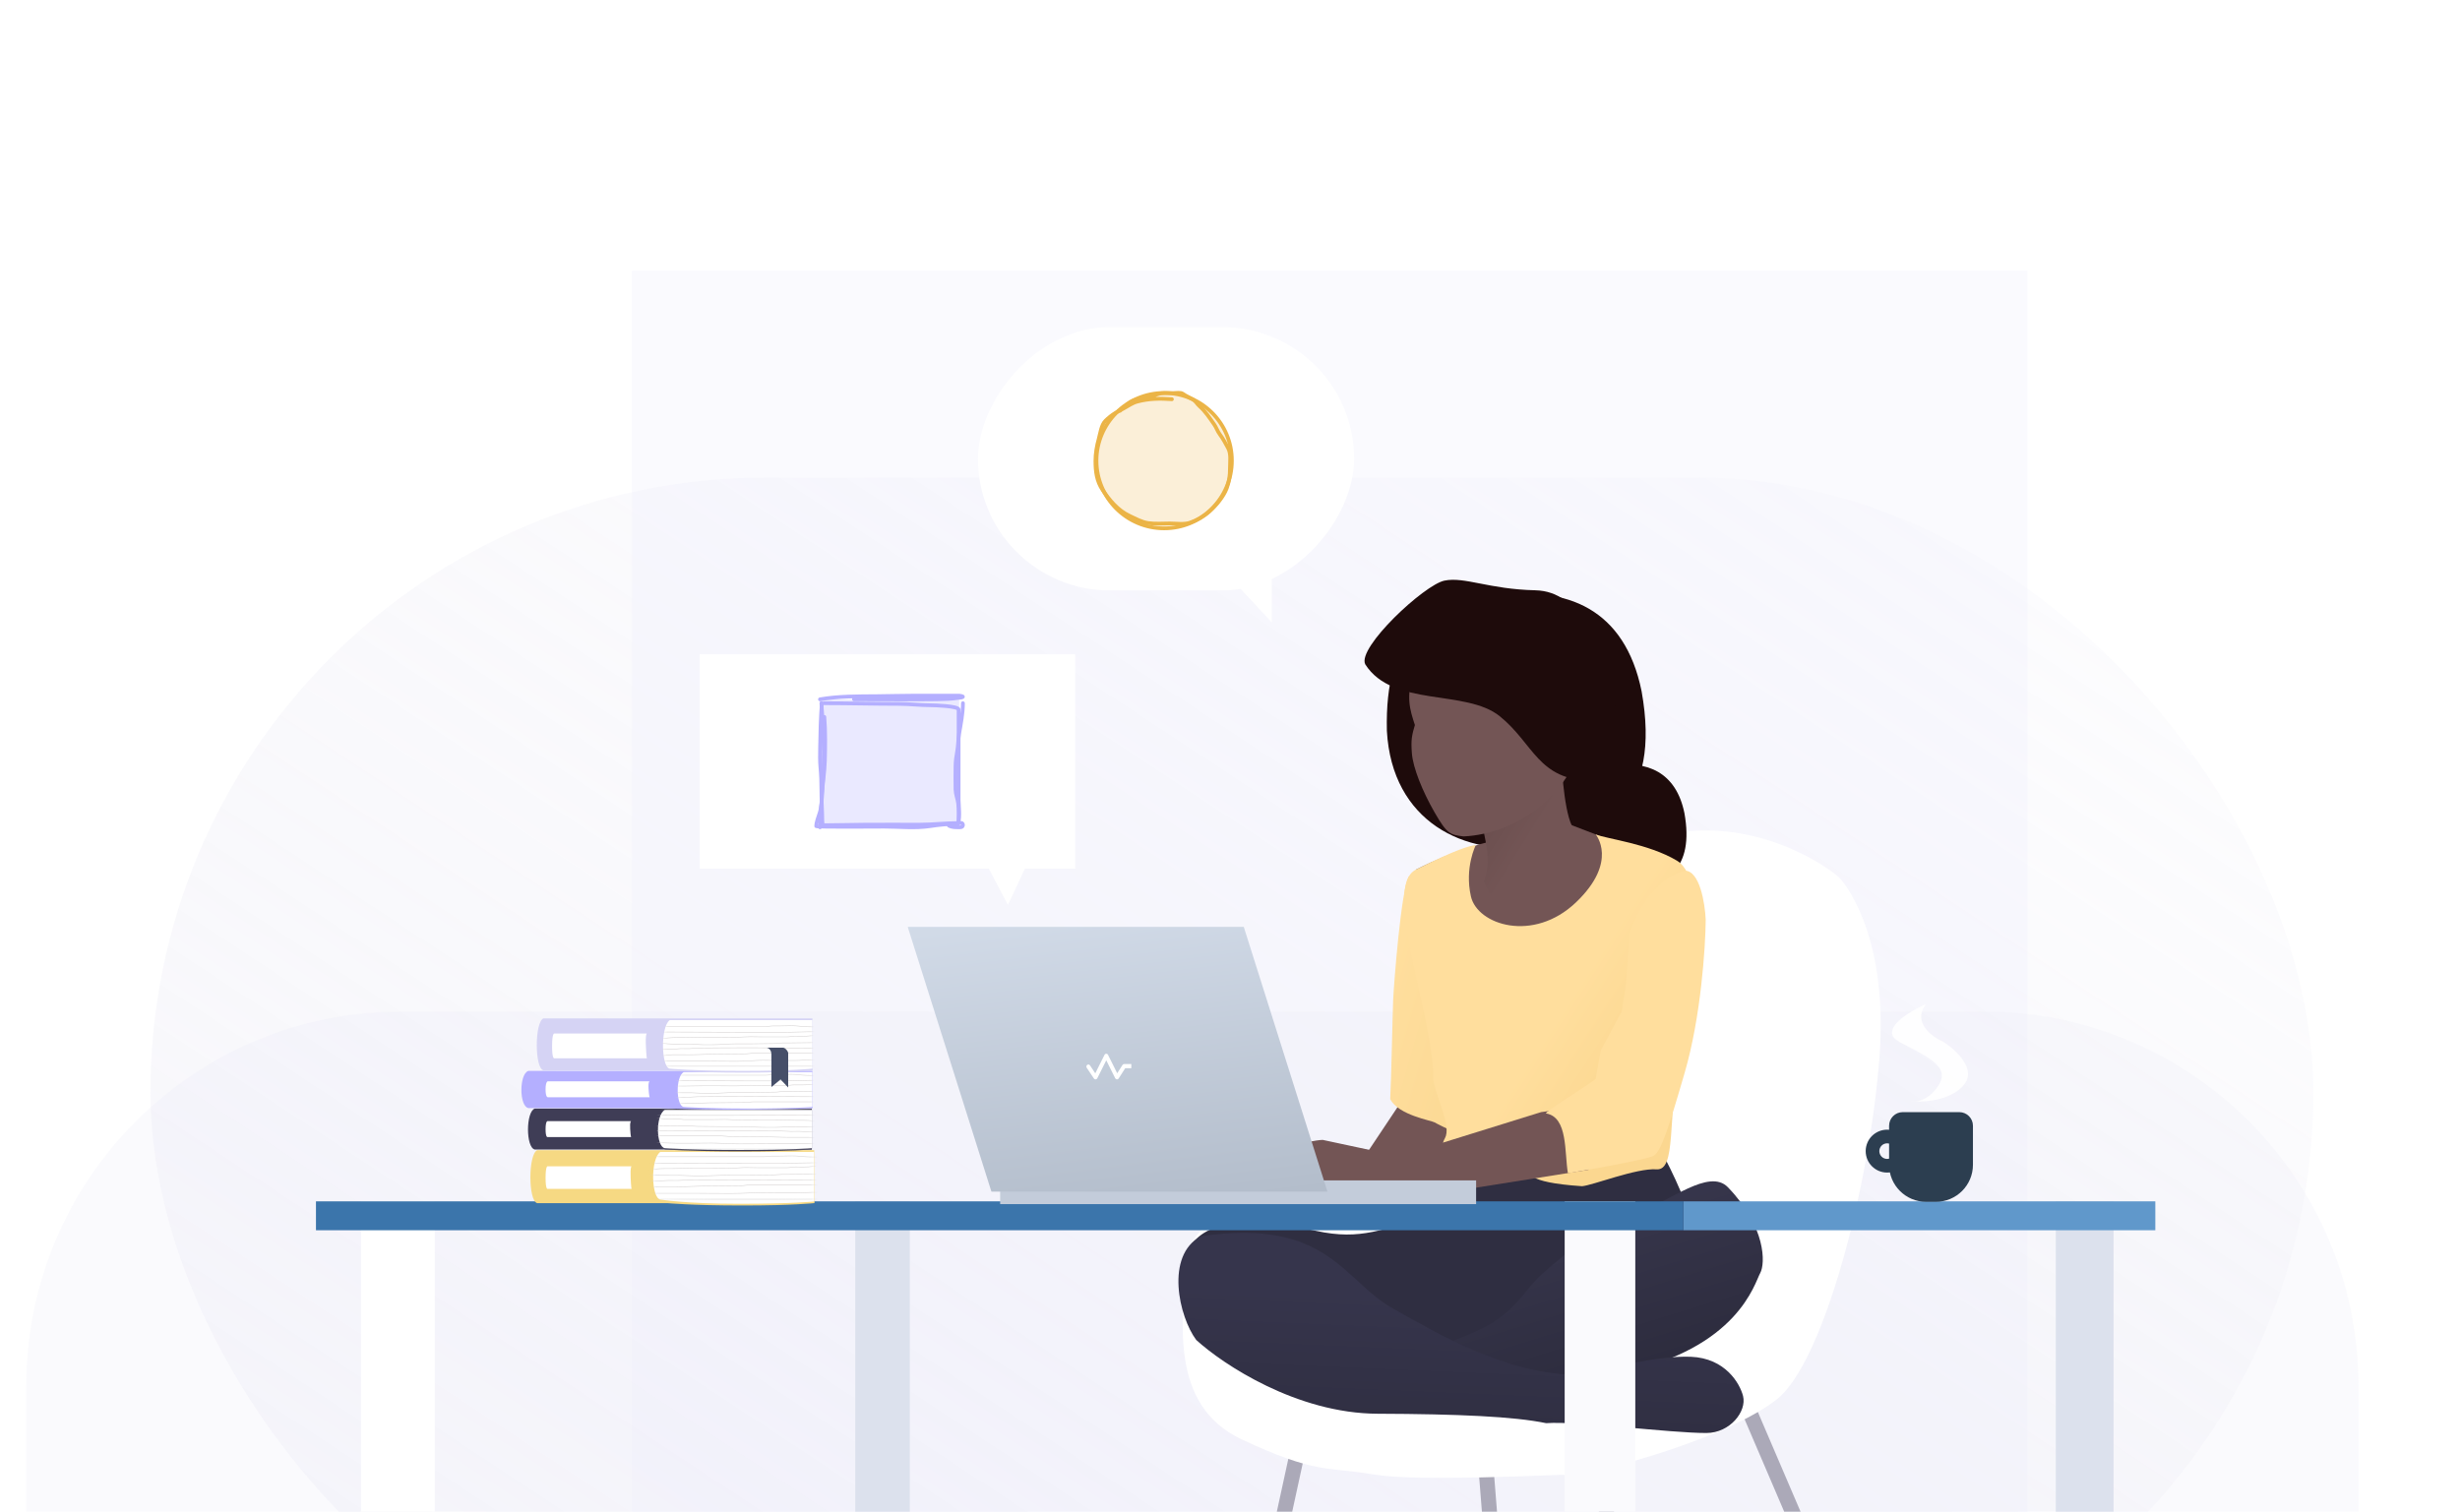 <svg width="654" height="402" viewBox="0 0 654 402" fill="none" xmlns="http://www.w3.org/2000/svg">
<g clip-path="url(#clip0)">
<rect width="654" height="402" fill="white"/>
<g style="mix-blend-mode:multiply">
<path d="M7 368.5C7 313.548 51.548 269 106.5 269H527.5C582.452 269 627 313.548 627 368.5V405H7V368.5Z" fill="#CCCAE9" fill-opacity="0.09"/>
</g>
<g style="mix-blend-mode:multiply">
<rect x="40" y="127" width="575" height="327" rx="163.5" fill="url(#paint0_linear)" fill-opacity="0.41"/>
</g>
<g style="mix-blend-mode:multiply" opacity="0.26">
<path d="M168 72L168 413L539 413L539 72L168 72Z" fill="#ECECFC"/>
</g>
<path d="M392.714 360.706L400.051 453.508" stroke="#ABA9B8" stroke-width="4"/>
<path d="M348.398 370.282L324.592 479.643" stroke="#ABA9B8" stroke-width="4"/>
<path d="M425.037 386.07L439.368 497.071" stroke="#ABA9B8" stroke-width="4"/>
<path d="M462.126 368.412L498.776 453.986" stroke="#ABA9B8" stroke-width="4"/>
<path d="M445.484 221.492C465.422 218.219 482.806 228.063 489.005 233.395C489.005 233.395 502.226 246.931 499.666 281.067C497.106 315.203 484.879 362.292 472.381 372.112C459.882 381.932 430.176 390.194 420.134 392.054C411.082 392.178 377.044 394.137 364.843 392.054C352.642 389.971 349.922 392.054 330.087 382.755C310.253 373.455 315.144 350.046 314.549 340.524C313.805 328.621 322.732 317.833 356.954 314.858C384.332 312.477 415.23 260.549 416.098 234.883C417.586 231.783 425.546 224.765 445.484 221.492Z" fill="white"/>
<path d="M349.901 327.32C320.355 320.837 317.558 330.287 315.136 333.099C340.974 344.181 392.464 365.63 394.752 366.343C397.612 367.234 438.807 347.788 448.8 339.735C456.795 333.293 442.516 306.845 437.809 299.529L389.486 307.747C384.364 315.077 386.121 320.553 380.337 323.409C367.572 326.732 361.944 329.962 349.901 327.32Z" fill="#2F2E41"/>
<path d="M410.563 338.238C405.852 342.216 403.204 348.332 395.366 352.552C387.529 356.773 377.191 359.464 377.191 359.464L380.514 372.228C386.758 373.328 406.468 370.16 431.204 365.029C462.125 358.616 466.506 341.12 467.944 338.566C469.381 336.011 469.49 326.221 459.369 315.721C454.328 310.491 443.616 319.822 436.724 321.616C426.575 324.258 421.768 328.78 410.563 338.238Z" fill="url(#paint1_linear)"/>
<path d="M370.553 348.11C381.629 354.179 399.805 365.573 420.333 365.68C426.404 364.1 440.516 360.426 449.548 360.801C458.703 361.181 462.555 367.913 463.398 371.235C464.43 375.297 459.953 381.065 453.645 381.071C443.856 381.082 419.646 377.852 411.043 378.456C402.52 376.677 387.701 376.028 366.234 375.947C344.767 375.866 325.151 362.837 318.026 356.332C313.464 350.251 309.657 333.87 319.258 328.754C353.172 323.742 357.064 340.719 370.553 348.11Z" fill="url(#paint2_linear)"/>
<path d="M368.705 194.349C370.049 218.558 389.459 227.901 408.158 224.988C426.857 222.074 441.743 213.509 436.42 183.798C431.973 161.934 416.511 155.667 397.812 158.58C379.113 161.494 368.125 168.358 368.705 194.349Z" fill="#1E0B0B"/>
<path d="M413.955 221.508C414.626 233.613 424.332 238.284 433.681 236.827C443.031 235.371 450.474 231.088 447.812 216.233C445.589 205.3 437.858 202.167 428.508 203.624C419.158 205.08 413.665 208.513 413.955 221.508Z" fill="#1E0B0B"/>
<path d="M376.421 231.259C387.053 225.875 395.803 223.741 397.23 223.648L410.321 216.54L424.223 221.89C427.166 223.089 438.697 227.411 446.249 231.924C442.812 249.872 427.423 271.035 403.657 270.217C384.644 269.562 377.578 243.972 376.421 231.259Z" fill="#735555"/>
<path d="M376.838 319.715L385.407 303.286C393.03 294.076 381.904 289.69 375.388 288.648L354.667 319.716L376.838 319.715Z" fill="#735555"/>
<path d="M370.37 265.999C370.533 262.252 372.45 236.435 374.584 233.022L384.541 247.316L392.232 267.806L390.28 273.917L393.168 278.133L391.15 283.677L392.841 290.655L386.141 300.811C384.934 300.253 382.295 299.003 381.397 298.472C380.498 297.94 371.814 296.563 369.591 292.298C369.896 286.834 370.207 269.746 370.37 265.999Z" fill="url(#paint3_linear)"/>
<path d="M376.42 231.262C387.052 225.878 390.916 224.829 392.342 224.736C392.342 224.736 389.323 230.687 391.04 238.344C392.756 246 407.667 250.786 419.007 239.937C430.347 229.088 424.222 221.893 424.222 221.893C427.165 223.091 438.231 224.338 445.783 228.851C455.224 234.491 448.727 267.998 446.475 280.392C443.311 297.801 445.68 311.335 440.388 310.953C435.097 310.572 423.279 315.266 420.584 315.441C404.758 314.387 407.251 311.618 406.49 311.668C405.539 311.729 398.813 311.125 393.956 309.877C389.098 308.63 381.39 307.568 384.131 302.698C385.911 299.534 382.001 292.237 381.04 287.26C381.386 270.556 367.153 235.955 376.42 231.262Z" fill="url(#paint4_linear)"/>
<path d="M371.474 307.627L409.705 295.741C434.175 292.044 428.27 304.433 422.258 311.089L374.872 318.611L371.474 307.627Z" fill="#735555"/>
<path d="M433.255 248.16L432.292 261.434L431.138 269.019L425.555 279.343L424.208 286.928C422.668 288.262 409.978 296.099 411.056 296.099C416.908 297.111 415.878 306.526 416.84 312.004C416.84 312.004 437.575 308.479 439.58 307.382C441.586 306.285 443.574 300.075 447.886 285.242C452.198 270.41 453.405 251.953 453.469 244.579C453.276 240.224 451.89 231.516 447.886 231.516C439.416 233.875 434.603 243.595 433.255 248.16Z" fill="#FFDE9D"/>
<path d="M351.651 303.127L375.121 308.149L375.121 316.124C366.925 316.467 345.947 318.089 343.032 317.973C340.116 317.857 337.358 316.288 336.343 315.519C336.742 313.23 338.455 308.115 342.116 305.972C345.776 303.829 349.998 303.182 351.651 303.127Z" fill="#735555"/>
<path d="M405.124 243.926C401.414 245.543 396.228 239.157 394.481 234.305C394.481 234.305 395.833 231.422 395.437 227.083C395.041 222.745 393.329 216.615 393.329 216.615L415.074 202.182C415.21 204.274 415.997 218.742 418.863 220.914C426.077 226.38 409.762 241.905 405.124 243.926Z" fill="url(#paint5_linear)"/>
<path d="M389.071 222.425C403.211 221.804 418.915 210.937 421.056 194.109C423.197 177.282 413.847 162.229 400.172 160.489C389.452 159.126 379.799 169.374 375.872 178.397C373.671 185.494 374.846 188.733 376.151 192.801C375.383 195.41 375.049 196.735 375.363 200.438C375.677 204.14 378.085 210.296 381.399 216.049C384.712 221.802 385.503 221.971 389.071 222.425Z" fill="#735555"/>
<path d="M398.725 190.469C389.68 183.178 370.29 188.177 362.96 176.664C360.693 172.271 378.645 155.501 384.01 154.402C389.375 153.302 395.755 156.685 408.138 156.97C420.521 157.255 424.149 171.744 427.286 180.878C429.276 191.114 442.226 207.825 423.148 207.623C408.888 207.472 407.77 197.76 398.725 190.469Z" fill="#1E0B0B"/>
<path d="M546.544 319.471H561.906V475.939C561.906 475.939 559.568 479.057 554.225 479.057C548.882 479.057 546.544 475.939 546.544 475.939V319.471Z" fill="#DCE1ED"/>
<path d="M227.372 319.471H241.879V475.939C241.879 475.939 239.672 479.057 234.626 479.057C229.579 479.057 227.372 475.939 227.372 475.939V319.471Z" fill="#DCE1ED"/>
<path d="M415.974 319.471H434.749V498.731C434.749 498.731 431.891 502.952 425.361 502.952C418.831 502.952 415.974 498.731 415.974 498.731V319.471Z" fill="#FAFAFD"/>
<path d="M95.948 319.471H115.576V498.531C115.576 498.531 112.589 502.099 105.762 502.099C98.935 502.099 95.948 498.531 95.948 498.531V319.471Z" fill="white"/>
<rect x="447.55" y="319.471" width="125.45" height="7.681" fill="#6098CB"/>
<rect x="84" y="319.471" width="363.55" height="7.681" fill="#3B75AB"/>
<rect x="265.897" y="313.898" width="126.534" height="6.31" fill="#C3CCDA"/>
<path d="M241.321 246.479H330.659L352.91 316.887H263.573L241.321 246.479Z" fill="url(#paint6_linear)"/>
<path fill-rule="evenodd" clip-rule="evenodd" d="M294.103 280.215C294.3 280.215 294.481 280.329 294.572 280.512L297.014 285.406L298.422 283.197C298.52 283.044 298.685 282.951 298.861 282.951H300.765C300.764 282.537 300.764 283.226 300.764 283.532C300.764 283.837 300.764 284.416 300.765 284.057H299.144L297.398 286.796C297.294 286.958 297.116 287.052 296.93 287.041C296.743 287.031 296.576 286.918 296.49 286.745L294.103 281.963L291.717 286.745C291.632 286.916 291.467 287.029 291.282 287.041C291.098 287.053 290.92 286.964 290.815 286.805L288.912 283.944C288.745 283.694 288.804 283.349 289.044 283.175C289.283 283 289.613 283.062 289.78 283.313L291.184 285.424L293.635 280.512C293.726 280.329 293.907 280.215 294.103 280.215Z" fill="white"/>
<path d="M216.467 305.861H142.803C140.407 307.023 140.407 319.257 142.803 319.953H216.467V305.861Z" fill="#F6D983"/>
<path d="M216.467 319.927V306.325H196.879H177.387C173.353 311.989 175.706 317.753 177.387 319.927C177.387 319.927 183.519 320.572 197.37 320.572C211.222 320.572 216.467 319.927 216.467 319.927Z" fill="#F6D983"/>
<path d="M216.467 319.498V306.316H195.96H175.554C172.878 308.177 173.136 318.593 175.554 318.98C175.554 318.98 181.974 320.118 196.475 320.118C210.976 320.118 216.467 319.498 216.467 319.498Z" fill="white"/>
<mask id="mask0" mask-type="alpha" maskUnits="userSpaceOnUse" x="173" y="306" width="44" height="15">
<path d="M216.467 319.498V306.316H195.96H175.554C172.878 308.177 173.136 318.593 175.554 318.98C175.554 318.98 181.974 320.118 196.475 320.118C210.976 320.118 216.467 319.498 216.467 319.498Z" fill="white"/>
</mask>
<g mask="url(#mask0)">
<path fill-rule="evenodd" clip-rule="evenodd" d="M208.625 307.486C208.02 307.502 207.417 307.518 206.825 307.518H205.145C204.794 307.518 204.45 307.557 204.099 307.597L204.098 307.597C203.748 307.637 203.392 307.677 203.024 307.677H173.165C173.121 307.677 173.085 307.643 173.085 307.601C173.085 307.56 173.121 307.526 173.165 307.526H203.024C203.381 307.526 203.728 307.486 204.079 307.447L204.085 307.446C204.433 307.407 204.784 307.367 205.145 307.367H206.825C207.407 307.367 208.004 307.351 208.607 307.335C209.973 307.298 211.368 307.261 212.687 307.407C214.137 307.567 215.639 307.605 217.104 307.605C217.148 307.605 217.183 307.639 217.183 307.681C217.183 307.723 217.148 307.757 217.104 307.757C215.637 307.757 214.128 307.719 212.669 307.558C211.362 307.413 209.986 307.45 208.625 307.486Z" fill="#D7D4D4"/>
<path fill-rule="evenodd" clip-rule="evenodd" d="M212.648 309.35C211.11 309.387 209.57 309.425 208.028 309.425H197.572C193.425 309.425 189.279 309.406 185.132 309.387L185.131 309.387C180.984 309.369 176.836 309.35 172.688 309.35C172.644 309.35 172.608 309.316 172.608 309.274C172.608 309.232 172.644 309.198 172.688 309.198C176.837 309.198 180.984 309.217 185.132 309.236L185.133 309.236C189.279 309.255 193.426 309.274 197.572 309.274H208.028C209.568 309.274 211.105 309.236 212.644 309.198L212.645 309.198C214.183 309.16 215.722 309.122 217.263 309.122C217.307 309.122 217.343 309.156 217.343 309.198C217.343 309.24 217.307 309.274 217.263 309.274C215.724 309.274 214.187 309.312 212.648 309.35L212.648 309.35Z" fill="#D7D4D4"/>
<path fill-rule="evenodd" clip-rule="evenodd" d="M215.772 310.284C215.481 310.319 215.188 310.355 214.914 310.372C214.085 310.426 213.247 310.415 212.416 310.405C212.079 310.401 211.743 310.396 211.409 310.396C211.034 310.396 210.663 310.448 210.285 310.502L210.284 310.502C209.908 310.555 209.525 310.609 209.132 310.609H202.033C201.443 310.609 200.849 310.593 200.255 310.578C198.973 310.545 197.688 310.512 196.427 310.632C194.691 310.796 192.924 310.767 191.172 310.737C190.494 310.726 189.818 310.715 189.148 310.715H184.279C183.36 310.715 182.443 310.741 181.524 310.768L181.524 310.768C180.605 310.794 179.686 310.821 178.764 310.821C178.576 310.821 178.387 310.82 178.197 310.82C176.261 310.816 174.261 310.811 172.387 311.243C172.345 311.253 172.302 311.228 172.291 311.188C172.281 311.147 172.307 311.106 172.35 311.096C174.243 310.66 176.262 310.664 178.195 310.668C178.386 310.669 178.576 310.669 178.764 310.669C179.683 310.669 180.6 310.643 181.519 310.616L181.52 310.616C182.438 310.59 183.358 310.563 184.279 310.563H189.148C189.824 310.563 190.504 310.574 191.184 310.586C192.932 310.615 194.685 310.644 196.412 310.481C197.682 310.361 198.984 310.394 200.272 310.427C200.864 310.442 201.452 310.457 202.033 310.457H209.132C209.511 310.457 209.883 310.405 210.262 310.352L210.267 310.351C210.641 310.298 211.022 310.245 211.409 310.245C211.748 310.245 212.086 310.249 212.424 310.253C213.253 310.264 214.081 310.274 214.903 310.221C215.172 310.204 215.459 310.169 215.75 310.133C215.81 310.126 215.871 310.119 215.932 310.111C216.282 310.069 216.632 310.032 216.945 310.032C216.989 310.032 217.024 310.066 217.024 310.108C217.024 310.15 216.989 310.184 216.945 310.184C216.643 310.184 216.302 310.22 215.952 310.262C215.892 310.269 215.832 310.276 215.772 310.284Z" fill="#D7D4D4"/>
<path fill-rule="evenodd" clip-rule="evenodd" d="M213.421 312.339C212.246 312.356 211.07 312.372 209.892 312.372H207.952C207.587 312.372 207.228 312.404 206.866 312.437L206.863 312.437C206.502 312.469 206.138 312.502 205.766 312.502C204.637 312.502 203.504 312.518 202.369 312.534L202.367 312.534C201.232 312.551 200.095 312.567 198.96 312.567H194.2C192.981 312.567 191.771 312.616 190.56 312.664C189.349 312.713 188.135 312.762 186.911 312.762H184.384C183.777 312.762 183.175 312.731 182.577 312.699L182.521 312.696C181.941 312.666 181.365 312.635 180.787 312.632C180.09 312.628 179.392 312.632 178.693 312.635C176.526 312.647 174.354 312.659 172.201 312.436C172.157 312.432 172.126 312.395 172.13 312.353C172.135 312.311 172.174 312.281 172.218 312.286C174.362 312.507 176.521 312.495 178.686 312.484C179.386 312.48 180.087 312.476 180.788 312.48C181.37 312.484 181.95 312.514 182.529 312.545L182.586 312.548C183.185 312.58 183.782 312.61 184.384 312.61H186.911C188.132 312.61 189.341 312.562 190.553 312.513L190.555 312.513C191.765 312.464 192.977 312.415 194.2 312.415H198.96C200.094 312.415 201.229 312.399 202.365 312.383L202.367 312.383C203.502 312.367 204.636 312.35 205.766 312.35C206.13 312.35 206.488 312.318 206.851 312.286L206.851 312.286C207.212 312.253 207.578 312.22 207.952 312.22H209.892C211.068 312.22 212.243 312.204 213.419 312.188L213.42 312.188C214.595 312.172 215.769 312.155 216.945 312.155C216.989 312.155 217.024 312.189 217.024 312.231C217.024 312.273 216.989 312.307 216.945 312.307C215.771 312.307 214.597 312.323 213.422 312.339L213.421 312.339Z" fill="#D7D4D4"/>
<path fill-rule="evenodd" clip-rule="evenodd" d="M198.112 313.824C192.987 313.824 187.863 313.848 182.743 313.882C182.314 313.885 181.884 313.908 181.453 313.932C181.394 313.936 181.336 313.939 181.277 313.943C180.905 313.964 180.53 313.986 180.156 313.997C179.732 314.009 179.303 314 178.875 313.992C178.763 313.99 178.651 313.988 178.54 313.986C178.001 313.978 177.466 313.978 176.943 314.026C175.709 314.14 174.451 314.131 173.202 314.122C172.87 314.12 172.539 314.118 172.209 314.118C172.166 314.118 172.13 314.084 172.13 314.042C172.13 314 172.166 313.966 172.209 313.966C172.542 313.966 172.875 313.968 173.207 313.971C174.456 313.979 175.702 313.988 176.928 313.875C177.46 313.826 178.003 313.826 178.543 313.835C178.655 313.836 178.768 313.839 178.881 313.841C179.308 313.849 179.732 313.857 180.152 313.845C180.523 313.835 180.894 313.813 181.267 313.791C181.326 313.788 181.384 313.784 181.443 313.781C181.875 313.756 182.308 313.734 182.742 313.731C187.862 313.697 192.987 313.672 198.112 313.672C201.279 313.672 204.444 313.687 207.608 313.701C210.773 313.716 213.937 313.731 217.104 313.731C217.148 313.731 217.183 313.765 217.183 313.807C217.183 313.848 217.148 313.882 217.104 313.882C213.937 313.882 210.772 313.868 207.608 313.853L207.607 313.853C204.443 313.838 201.278 313.824 198.112 313.824Z" fill="#D7D4D4"/>
<path fill-rule="evenodd" clip-rule="evenodd" d="M198.176 315.283C197.854 315.328 197.527 315.374 197.194 315.378C196.764 315.384 196.335 315.391 195.905 315.397C193.283 315.435 190.654 315.473 188.034 315.473C186.646 315.473 185.263 315.527 183.877 315.581C183.324 315.602 182.77 315.624 182.216 315.642C180.865 315.686 179.509 315.677 178.154 315.667C177.172 315.661 176.19 315.654 175.213 315.668C174.711 315.675 174.217 315.736 173.719 315.801C173.699 315.803 173.678 315.806 173.657 315.809C173.181 315.87 172.701 315.932 172.212 315.947C172.168 315.948 172.131 315.916 172.13 315.874C172.129 315.832 172.163 315.797 172.207 315.795C172.687 315.781 173.16 315.72 173.639 315.658C173.659 315.655 173.678 315.653 173.698 315.65C174.195 315.586 174.698 315.524 175.21 315.516C176.197 315.502 177.18 315.509 178.162 315.516C179.512 315.525 180.86 315.534 182.21 315.49C182.763 315.472 183.315 315.451 183.867 315.429C185.255 315.375 186.643 315.321 188.034 315.321C190.653 315.321 193.28 315.283 195.903 315.245C196.332 315.239 196.762 315.233 197.191 315.227C197.514 315.222 197.832 315.178 198.156 315.133L198.181 315.129C198.511 315.083 198.848 315.037 199.192 315.037H218.218C218.262 315.037 218.298 315.071 218.298 315.113C218.298 315.155 218.262 315.189 218.218 315.189H199.192C198.862 315.189 198.536 315.233 198.204 315.279L198.176 315.283Z" fill="#D7D4D4"/>
<path fill-rule="evenodd" clip-rule="evenodd" d="M213.833 317.224C213.154 317.255 212.475 317.286 211.787 317.286H207.092C206.302 317.286 205.505 317.275 204.708 317.264C202.917 317.239 201.12 317.214 199.357 317.314C195.997 317.505 192.577 317.471 189.18 317.438C187.875 317.425 186.572 317.412 185.278 317.412H172.528C172.484 317.412 172.448 317.378 172.448 317.337C172.448 317.295 172.484 317.261 172.528 317.261H185.278C186.576 317.261 187.88 317.274 189.187 317.286C192.582 317.32 195.994 317.353 199.347 317.163C201.116 317.063 202.924 317.088 204.717 317.113C205.513 317.124 206.307 317.135 207.092 317.135H211.787C212.471 317.135 213.147 317.103 213.827 317.072L213.829 317.072C214.508 317.04 215.191 317.009 215.883 317.009H217.9C217.944 317.009 217.979 317.043 217.979 317.085C217.979 317.127 217.944 317.16 217.9 317.16H215.883C215.195 317.16 214.517 317.192 213.836 317.223L213.833 317.224Z" fill="#D7D4D4"/>
<path fill-rule="evenodd" clip-rule="evenodd" d="M172.767 318.905C172.767 318.863 172.803 318.829 172.847 318.829H218.537C218.581 318.829 218.617 318.863 218.617 318.905C218.617 318.947 218.581 318.981 218.537 318.981H172.847C172.803 318.981 172.767 318.947 172.767 318.905Z" fill="#D7D4D4"/>
</g>
<path d="M167.905 310.146H145.539C145.539 310.146 145.044 310.146 145.044 313.206C145.044 316.267 145.539 316.149 145.539 316.149H167.905C167.905 316.149 167.781 316.032 167.658 313.089C167.534 310.146 167.905 310.146 167.905 310.146Z" fill="white"/>
<path d="M215.83 294.79H142.166C139.771 295.688 139.771 305.147 142.166 305.686H215.83V294.79Z" fill="#3F3D56"/>
<path d="M215.831 305.666V295.149H196.242H176.75C172.716 299.528 175.069 303.985 176.75 305.666C176.75 305.666 182.882 306.165 196.734 306.165C210.585 306.165 215.831 305.666 215.831 305.666Z" fill="#3F3D56"/>
<path d="M215.83 305.327V295.149H196.242H176.75C174.194 296.586 174.44 305.028 176.75 305.327C176.75 305.327 182.882 305.806 196.734 305.806C210.585 305.806 215.83 305.327 215.83 305.327Z" fill="white"/>
<mask id="mask1" mask-type="alpha" maskUnits="userSpaceOnUse" x="174" y="295" width="42" height="11">
<path d="M215.83 305.327V295.149H196.242H176.75C174.194 296.586 174.44 305.028 176.75 305.327C176.75 305.327 182.882 305.806 196.734 305.806C210.585 305.806 215.83 305.327 215.83 305.327Z" fill="white"/>
</mask>
<g mask="url(#mask1)">
<path fill-rule="evenodd" clip-rule="evenodd" d="M182.769 294.9C183.352 294.916 183.933 294.932 184.504 294.932H186.123C186.462 294.932 186.793 294.971 187.131 295.011L187.132 295.011C187.469 295.051 187.812 295.091 188.167 295.091H216.945C216.989 295.091 217.025 295.057 217.025 295.015C217.025 294.974 216.989 294.94 216.945 294.94H188.167C187.824 294.94 187.49 294.901 187.152 294.861L187.146 294.86C186.811 294.821 186.472 294.781 186.123 294.781H184.504C183.944 294.781 183.368 294.765 182.788 294.749C181.471 294.712 180.125 294.675 178.854 294.821C177.457 294.981 176.01 295.019 174.598 295.019C174.554 295.019 174.519 295.053 174.519 295.095C174.519 295.137 174.554 295.171 174.598 295.171C176.012 295.171 177.467 295.133 178.873 294.972C180.132 294.827 181.458 294.864 182.769 294.9Z" fill="#D7D4D4"/>
<path fill-rule="evenodd" clip-rule="evenodd" d="M178.747 296.61C180.236 296.648 181.726 296.686 183.218 296.686H193.338C197.352 296.686 201.365 296.667 205.378 296.648L205.38 296.648C209.393 296.629 213.408 296.61 217.423 296.61C217.467 296.61 217.502 296.576 217.502 296.534C217.502 296.493 217.467 296.459 217.423 296.459C213.407 296.459 209.393 296.478 205.379 296.497L205.378 296.497C201.364 296.516 197.351 296.534 193.338 296.534H183.218C181.728 296.534 180.24 296.497 178.751 296.459L178.75 296.459C177.261 296.421 175.772 296.383 174.28 296.383C174.236 296.383 174.2 296.417 174.2 296.459C174.2 296.501 174.236 296.534 174.28 296.534C175.77 296.534 177.257 296.572 178.747 296.61L178.747 296.61Z" fill="#D7D4D4"/>
<path fill-rule="evenodd" clip-rule="evenodd" d="M175.734 297.53C176.016 297.561 176.299 297.591 176.564 297.606C177.366 297.652 178.176 297.643 178.981 297.634C179.307 297.63 179.632 297.627 179.955 297.627C180.319 297.627 180.679 297.671 181.045 297.717L181.045 297.717C181.409 297.762 181.78 297.809 182.159 297.809H189.03C189.601 297.809 190.175 297.796 190.751 297.783C191.992 297.754 193.236 297.726 194.456 297.829C196.137 297.969 197.847 297.944 199.542 297.919C200.198 297.909 200.852 297.9 201.502 297.9H206.214C207.103 297.9 207.991 297.922 208.88 297.945L208.881 297.945C209.769 297.968 210.66 297.991 211.551 297.991C211.733 297.991 211.917 297.99 212.1 297.99C213.974 297.986 215.911 297.983 217.725 298.353C217.767 298.362 217.81 298.336 217.819 298.295C217.828 298.254 217.801 298.213 217.758 298.205C215.927 297.831 213.973 297.835 212.102 297.838C211.917 297.839 211.734 297.839 211.551 297.839C210.662 297.839 209.774 297.816 208.884 297.793L208.884 297.793C207.995 297.771 207.105 297.748 206.214 297.748H201.502C200.847 297.748 200.189 297.758 199.531 297.767C197.839 297.792 196.142 297.818 194.47 297.677C193.241 297.574 191.982 297.603 190.736 297.631C190.163 297.644 189.593 297.657 189.03 297.657H182.159C181.792 297.657 181.431 297.612 181.065 297.567L181.061 297.566C180.698 297.521 180.33 297.475 179.955 297.475C179.628 297.475 179.301 297.479 178.973 297.482C178.171 297.491 177.37 297.501 176.573 297.455C176.313 297.44 176.035 297.41 175.754 297.38C175.695 297.373 175.636 297.367 175.578 297.361C175.239 297.325 174.9 297.293 174.598 297.293C174.554 297.293 174.518 297.327 174.518 297.369C174.518 297.411 174.554 297.445 174.598 297.445C174.891 297.445 175.221 297.476 175.56 297.511C175.618 297.518 175.676 297.524 175.734 297.53Z" fill="#D7D4D4"/>
<path fill-rule="evenodd" clip-rule="evenodd" d="M178.009 299.449C179.146 299.465 180.285 299.481 181.424 299.481H183.302C183.656 299.481 184.003 299.513 184.354 299.546L184.357 299.546C184.706 299.579 185.058 299.611 185.419 299.611C186.512 299.611 187.608 299.628 188.706 299.644L188.709 299.644C189.807 299.66 190.908 299.676 192.006 299.676H196.615C197.794 299.676 198.965 299.725 200.138 299.774C201.31 299.822 202.484 299.871 203.669 299.871H206.116C206.703 299.871 207.286 299.84 207.865 299.809L207.919 299.806C208.481 299.775 209.038 299.745 209.598 299.741C210.272 299.737 210.948 299.741 211.624 299.745C213.722 299.757 215.825 299.768 217.909 299.546C217.953 299.541 217.984 299.504 217.979 299.462C217.975 299.42 217.935 299.39 217.892 299.395C215.817 299.617 213.727 299.605 211.632 299.593C210.954 299.589 210.276 299.586 209.597 299.59C209.033 299.593 208.472 299.624 207.912 299.654L207.856 299.657C207.277 299.689 206.698 299.72 206.116 299.72H203.669C202.488 299.72 201.317 299.671 200.145 299.622L200.143 299.622C198.971 299.573 197.798 299.525 196.615 299.525H192.006C190.909 299.525 189.81 299.508 188.711 299.492L188.708 299.492C187.611 299.476 186.513 299.46 185.419 299.46C185.066 299.46 184.72 299.428 184.369 299.395L184.368 299.395C184.019 299.363 183.665 299.33 183.302 299.33H181.424C180.286 299.33 179.149 299.313 178.011 299.297L178.01 299.297C176.873 299.281 175.736 299.265 174.598 299.265C174.554 299.265 174.518 299.299 174.518 299.34C174.518 299.382 174.554 299.416 174.598 299.416C175.734 299.416 176.871 299.433 178.008 299.449L178.009 299.449Z" fill="#D7D4D4"/>
<path fill-rule="evenodd" clip-rule="evenodd" d="M192.917 300.782C197.859 300.782 202.802 300.806 207.74 300.84C208.154 300.843 208.569 300.866 208.985 300.89C209.041 300.894 209.097 300.897 209.154 300.901C209.513 300.922 209.874 300.944 210.235 300.955C210.644 300.967 211.059 300.958 211.471 300.95C211.579 300.948 211.687 300.946 211.795 300.944C212.314 300.936 212.83 300.936 213.334 300.984C214.525 301.098 215.738 301.089 216.943 301.08C217.263 301.078 217.582 301.076 217.9 301.076C217.944 301.076 217.98 301.042 217.98 301C217.98 300.958 217.944 300.924 217.9 300.924C217.58 300.924 217.258 300.926 216.938 300.929C215.733 300.937 214.532 300.946 213.35 300.833C212.836 300.784 212.313 300.784 211.792 300.793C211.683 300.794 211.574 300.797 211.466 300.799C211.054 300.807 210.645 300.815 210.24 300.803C209.882 300.793 209.524 300.771 209.164 300.749C209.108 300.746 209.051 300.742 208.995 300.739C208.578 300.714 208.16 300.692 207.741 300.689C202.803 300.655 197.86 300.63 192.917 300.63C189.862 300.63 186.809 300.645 183.757 300.659C180.704 300.674 177.652 300.689 174.598 300.689C174.554 300.689 174.518 300.723 174.518 300.765C174.518 300.806 174.554 300.84 174.598 300.84C177.653 300.84 180.705 300.826 183.757 300.811L183.758 300.811C186.81 300.796 189.862 300.782 192.917 300.782Z" fill="#D7D4D4"/>
<path fill-rule="evenodd" clip-rule="evenodd" d="M192.834 302.222C193.144 302.258 193.459 302.295 193.781 302.298C194.195 302.303 194.61 302.308 195.025 302.313C197.556 302.344 200.094 302.374 202.624 302.374C203.963 302.374 205.299 302.417 206.637 302.46C207.171 302.477 207.705 302.495 208.241 302.509C209.545 302.544 210.854 302.537 212.161 302.53C213.109 302.524 214.057 302.519 215.001 302.53C215.486 302.536 215.963 302.585 216.444 302.636C216.464 302.638 216.484 302.64 216.504 302.643C216.964 302.692 217.427 302.741 217.898 302.753C217.942 302.755 217.979 302.722 217.98 302.68C217.981 302.638 217.946 302.603 217.903 302.602C217.438 302.59 216.981 302.541 216.519 302.492C216.5 302.49 216.481 302.488 216.462 302.486C215.982 302.434 215.497 302.384 215.003 302.378C214.052 302.367 213.102 302.373 212.154 302.378C210.851 302.385 209.549 302.393 208.245 302.357C207.712 302.343 207.179 302.326 206.645 302.309C205.306 302.266 203.966 302.223 202.624 302.223C200.095 302.223 197.559 302.192 195.027 302.162C194.612 302.157 194.197 302.152 193.783 302.147C193.47 302.143 193.163 302.108 192.85 302.071L192.826 302.069C192.507 302.032 192.182 301.995 191.851 301.995H173.484C173.44 301.995 173.404 302.029 173.404 302.071C173.404 302.113 173.44 302.147 173.484 302.147H191.851C192.171 302.147 192.487 302.182 192.807 302.219L192.834 302.222Z" fill="#D7D4D4"/>
<path fill-rule="evenodd" clip-rule="evenodd" d="M177.726 304.03C178.381 304.062 179.037 304.093 179.7 304.093H184.23C184.994 304.093 185.762 304.082 186.531 304.071C188.259 304.046 189.993 304.021 191.694 304.121C194.936 304.311 198.236 304.278 201.514 304.245C202.774 304.232 204.03 304.219 205.279 304.219H217.582C217.626 304.219 217.662 304.185 217.662 304.143C217.662 304.101 217.626 304.067 217.582 304.067H205.279C204.027 304.067 202.768 304.08 201.507 304.093C198.231 304.126 194.94 304.16 191.704 303.97C189.997 303.869 188.252 303.894 186.522 303.919C185.754 303.93 184.988 303.941 184.23 303.941H179.7C179.041 303.941 178.388 303.91 177.732 303.879L177.731 303.879C177.075 303.847 176.416 303.815 175.748 303.815H173.802C173.758 303.815 173.723 303.849 173.723 303.891C173.723 303.933 173.758 303.967 173.802 303.967H175.748C176.411 303.967 177.066 303.998 177.723 304.03L177.726 304.03Z" fill="#D7D4D4"/>
<path fill-rule="evenodd" clip-rule="evenodd" d="M217.343 305.558C217.343 305.516 217.308 305.482 217.264 305.482H173.165C173.121 305.482 173.086 305.516 173.086 305.558C173.086 305.6 173.121 305.634 173.165 305.634H217.264C217.308 305.634 217.343 305.6 217.343 305.558Z" fill="#D7D4D4"/>
</g>
<path d="M167.781 298.139H145.536C145.536 298.139 145.044 298.139 145.044 300.299C145.044 302.459 145.536 302.376 145.536 302.376H167.781C167.781 302.376 167.658 302.293 167.535 300.216C167.412 298.139 167.781 298.139 167.781 298.139Z" fill="white"/>
<path d="M215.989 284.781H140.46C138.004 285.595 138.004 294.172 140.46 294.66H215.989V284.781Z" fill="#B4AFFF"/>
<path d="M215.988 294.642V285.106H195.904H175.918C171.782 289.077 174.195 293.118 175.918 294.642C175.918 294.642 182.206 295.094 196.408 295.094C210.61 295.094 215.988 294.642 215.988 294.642Z" fill="#B4AFFF"/>
<path d="M215.989 294.355V285.085H198.836H181.767C179.53 286.394 179.745 294.083 181.767 294.355C181.767 294.355 187.137 294.792 199.267 294.792C211.396 294.792 215.989 294.355 215.989 294.355Z" fill="white"/>
<mask id="mask2" mask-type="alpha" maskUnits="userSpaceOnUse" x="180" y="285" width="36" height="10">
<path d="M215.989 294.355V285.085H198.836H181.767C179.53 286.394 179.745 294.083 181.767 294.355C181.767 294.355 187.137 294.792 199.267 294.792C211.396 294.792 215.989 294.355 215.989 294.355Z" fill="white"/>
</mask>
<g mask="url(#mask2)">
<path fill-rule="evenodd" clip-rule="evenodd" d="M208.632 285.8C208.09 285.816 207.55 285.833 207.019 285.833H205.516C205.203 285.833 204.897 285.872 204.583 285.912L204.582 285.913C204.269 285.953 203.95 285.994 203.619 285.994H176.909C176.865 285.994 176.83 285.96 176.83 285.918C176.83 285.876 176.865 285.842 176.909 285.842H203.619C203.937 285.842 204.247 285.803 204.561 285.762L204.566 285.761C204.877 285.722 205.192 285.681 205.516 285.681H207.019C207.539 285.681 208.072 285.665 208.611 285.649C209.834 285.612 211.084 285.574 212.265 285.722C213.561 285.884 214.903 285.923 216.214 285.923C216.257 285.923 216.293 285.957 216.293 285.998C216.293 286.04 216.257 286.074 216.214 286.074C214.901 286.074 213.55 286.036 212.245 285.872C211.076 285.726 209.848 285.763 208.632 285.8Z" fill="#D7D4D4"/>
<path fill-rule="evenodd" clip-rule="evenodd" d="M212.328 287.443C210.948 287.483 209.567 287.524 208.183 287.524H198.806C195.086 287.524 191.367 287.504 187.648 287.483L187.647 287.483C183.927 287.463 180.207 287.443 176.486 287.443C176.442 287.443 176.407 287.409 176.407 287.367C176.407 287.325 176.442 287.291 176.486 287.291C180.208 287.291 183.928 287.312 187.648 287.332L187.649 287.332C191.368 287.352 195.087 287.372 198.806 287.372H208.183C209.564 287.372 210.943 287.332 212.323 287.291L212.324 287.291C213.703 287.251 215.084 287.211 216.467 287.211C216.511 287.211 216.546 287.245 216.546 287.287C216.546 287.329 216.511 287.363 216.467 287.363C215.086 287.363 213.708 287.403 212.328 287.443L212.328 287.443Z" fill="#D7D4D4"/>
<path fill-rule="evenodd" clip-rule="evenodd" d="M215.078 288.484C214.818 288.511 214.556 288.538 214.311 288.552C213.569 288.592 212.819 288.584 212.075 288.576C211.774 288.573 211.473 288.57 211.174 288.57C210.838 288.57 210.506 288.609 210.167 288.649L210.167 288.65C209.83 288.69 209.487 288.731 209.136 288.731H202.783C202.255 288.731 201.723 288.719 201.191 288.708C200.044 288.683 198.893 288.658 197.765 288.748C196.211 288.873 194.63 288.851 193.062 288.828C192.455 288.82 191.85 288.811 191.25 288.811H186.892C186.07 288.811 185.249 288.831 184.427 288.851L184.426 288.851C183.604 288.871 182.781 288.892 181.957 288.892C181.788 288.892 181.619 288.891 181.449 288.891C179.716 288.888 177.925 288.885 176.248 289.212C176.205 289.221 176.163 289.194 176.154 289.153C176.146 289.112 176.173 289.072 176.216 289.064C177.91 288.733 179.717 288.736 181.447 288.739C181.618 288.74 181.788 288.74 181.957 288.74C182.779 288.74 183.6 288.72 184.422 288.7L184.423 288.7C185.245 288.68 186.068 288.659 186.892 288.659H191.25C191.855 288.659 192.463 288.668 193.072 288.677C194.637 288.699 196.206 288.721 197.752 288.597C198.888 288.506 200.053 288.531 201.206 288.556C201.736 288.568 202.263 288.579 202.783 288.579H209.136C209.476 288.579 209.809 288.539 210.148 288.499L210.152 288.498C210.487 288.458 210.828 288.418 211.174 288.418C211.477 288.418 211.78 288.421 212.083 288.424C212.825 288.432 213.565 288.441 214.302 288.4C214.542 288.387 214.799 288.36 215.06 288.334C215.114 288.328 215.168 288.322 215.222 288.317C215.536 288.285 215.849 288.257 216.128 288.257C216.172 288.257 216.208 288.291 216.208 288.333C216.208 288.375 216.172 288.409 216.128 288.409C215.858 288.409 215.553 288.436 215.239 288.468C215.186 288.473 215.132 288.479 215.078 288.484Z" fill="#D7D4D4"/>
<path fill-rule="evenodd" clip-rule="evenodd" d="M212.973 290.302C211.921 290.322 210.867 290.343 209.813 290.343H208.075C207.75 290.343 207.43 290.382 207.105 290.422L207.102 290.423C206.78 290.463 206.452 290.504 206.117 290.504C205.106 290.504 204.091 290.524 203.075 290.544L203.073 290.544C202.057 290.564 201.039 290.584 200.022 290.584H195.758C194.667 290.584 193.585 290.644 192.5 290.705L192.499 290.705C191.415 290.765 190.328 290.826 189.231 290.826H186.967C186.422 290.826 185.882 290.787 185.347 290.748L185.297 290.745C184.777 290.707 184.262 290.669 183.745 290.665C183.122 290.66 182.498 290.664 181.872 290.669C179.931 290.684 177.983 290.698 176.052 290.422C176.008 290.416 175.978 290.377 175.985 290.336C175.991 290.295 176.032 290.266 176.075 290.272C177.993 290.546 179.923 290.532 181.862 290.517C182.489 290.513 183.118 290.508 183.747 290.513C184.269 290.517 184.789 290.555 185.307 290.593L185.359 290.597C185.895 290.636 186.429 290.674 186.967 290.674H189.231C190.322 290.674 191.405 290.614 192.49 290.553L192.492 290.553C193.576 290.493 194.662 290.432 195.758 290.432H200.022C201.037 290.432 202.053 290.412 203.07 290.392L203.073 290.392C204.088 290.372 205.104 290.352 206.117 290.352C206.441 290.352 206.76 290.312 207.085 290.272L207.086 290.272C207.409 290.232 207.738 290.191 208.075 290.191H209.813C210.865 290.191 211.917 290.171 212.97 290.151L212.971 290.151C214.023 290.13 215.076 290.11 216.129 290.11C216.173 290.11 216.208 290.144 216.208 290.186C216.208 290.228 216.173 290.262 216.129 290.262C215.077 290.262 214.026 290.282 212.974 290.302L212.973 290.302Z" fill="#D7D4D4"/>
<path fill-rule="evenodd" clip-rule="evenodd" d="M199.228 291.63C194.645 291.63 190.063 291.664 185.484 291.711C185.102 291.715 184.718 291.745 184.333 291.779C184.281 291.784 184.228 291.788 184.176 291.793C183.843 291.823 183.507 291.853 183.172 291.867C182.791 291.884 182.406 291.872 182.023 291.861C181.923 291.858 181.823 291.855 181.724 291.853C181.242 291.841 180.767 291.841 180.301 291.907C179.195 292.063 178.067 292.051 176.949 292.039C176.653 292.036 176.358 292.033 176.063 292.033C176.02 292.033 175.984 291.999 175.984 291.957C175.984 291.915 176.02 291.881 176.063 291.881C176.362 291.881 176.66 291.884 176.958 291.887C178.074 291.899 179.185 291.911 180.278 291.757C180.758 291.689 181.245 291.689 181.728 291.701C181.829 291.704 181.931 291.707 182.031 291.71C182.413 291.721 182.791 291.732 183.165 291.716C183.496 291.701 183.827 291.672 184.161 291.642C184.213 291.637 184.266 291.633 184.318 291.628C184.704 291.594 185.093 291.563 185.483 291.559C190.062 291.513 194.645 291.479 199.228 291.479C202.061 291.479 204.891 291.499 207.721 291.519L207.721 291.519C210.552 291.539 213.381 291.559 216.213 291.559C216.257 291.559 216.293 291.593 216.293 291.635C216.293 291.677 216.257 291.711 216.213 291.711C213.381 291.711 210.55 291.691 207.72 291.67L207.72 291.67C204.89 291.65 202.06 291.63 199.228 291.63Z" fill="#D7D4D4"/>
<path fill-rule="evenodd" clip-rule="evenodd" d="M199.296 293.161C199.009 293.199 198.716 293.237 198.417 293.241C198.033 293.247 197.649 293.252 197.264 293.257C194.918 293.29 192.566 293.322 190.221 293.322C188.98 293.322 187.743 293.368 186.503 293.413C186.008 293.431 185.513 293.45 185.016 293.465C183.808 293.503 182.594 293.495 181.382 293.487C180.503 293.481 179.625 293.476 178.751 293.487C178.302 293.493 177.861 293.546 177.415 293.6C177.397 293.602 177.378 293.605 177.36 293.607C176.933 293.659 176.503 293.712 176.066 293.725C176.022 293.726 175.985 293.693 175.984 293.651C175.983 293.609 176.017 293.574 176.061 293.573C176.49 293.56 176.914 293.509 177.342 293.456C177.359 293.454 177.377 293.452 177.395 293.45C177.84 293.395 178.289 293.342 178.748 293.336C179.631 293.324 180.511 293.33 181.39 293.335C182.597 293.343 183.803 293.351 185.011 293.313C185.505 293.298 185.999 293.28 186.493 293.262C187.735 293.216 188.977 293.17 190.221 293.17C192.565 293.17 194.915 293.138 197.262 293.106C197.646 293.1 198.031 293.095 198.415 293.09C198.703 293.086 198.988 293.048 199.278 293.01L199.299 293.007C199.595 292.968 199.897 292.929 200.205 292.929H217.227C217.271 292.929 217.307 292.963 217.307 293.005C217.307 293.046 217.271 293.08 217.227 293.08H200.205C199.909 293.08 199.618 293.118 199.321 293.157L199.296 293.161Z" fill="#D7D4D4"/>
<path fill-rule="evenodd" clip-rule="evenodd" d="M213.339 294.931C212.733 294.972 212.124 295.012 211.508 295.012H207.31C206.601 295.012 205.889 294.998 205.175 294.984C203.575 294.952 201.97 294.92 200.395 295.047C197.389 295.291 194.329 295.248 191.291 295.206C190.124 295.189 188.96 295.173 187.803 295.173H176.402C176.358 295.173 176.322 295.139 176.322 295.097C176.322 295.055 176.358 295.021 176.402 295.021H187.803C188.965 295.021 190.132 295.038 191.301 295.054C194.336 295.097 197.384 295.139 200.382 294.896C201.965 294.768 203.584 294.8 205.189 294.832C205.9 294.846 206.609 294.86 207.31 294.86H211.508C212.118 294.86 212.722 294.82 213.331 294.78L213.332 294.78C213.939 294.74 214.551 294.699 215.171 294.699H216.974C217.018 294.699 217.054 294.733 217.054 294.775C217.054 294.817 217.018 294.851 216.974 294.851H215.171C214.557 294.851 213.951 294.891 213.343 294.931L213.339 294.931Z" fill="#D7D4D4"/>
</g>
<path d="M172.723 287.544H145.641C145.641 287.544 145.043 287.544 145.043 289.704C145.043 291.865 145.641 291.781 145.641 291.781H172.723C172.723 291.781 172.573 291.698 172.423 289.621C172.274 287.544 172.723 287.544 172.723 287.544Z" fill="white"/>
<path d="M215.989 270.827H144.447C142.121 271.965 142.121 283.946 144.447 284.629H215.989V270.827Z" fill="#D5D3F4"/>
<path d="M215.989 284.603V271.282H196.965H178.034C174.116 276.829 176.402 282.474 178.034 284.603C178.034 284.603 183.99 285.235 197.443 285.235C210.895 285.235 215.989 284.603 215.989 284.603Z" fill="#D5D3F4"/>
<path d="M215.989 284.174V271.282H196.964H178.034C175.552 273.102 175.791 283.795 178.034 284.174C178.034 284.174 183.99 284.78 197.442 284.78C210.894 284.78 215.989 284.174 215.989 284.174Z" fill="white"/>
<mask id="mask3" mask-type="alpha" maskUnits="userSpaceOnUse" x="176" y="271" width="40" height="14">
<path d="M215.989 284.174V271.282H196.964H178.034C175.552 273.102 175.791 283.795 178.034 284.174C178.034 284.174 183.99 284.78 197.442 284.78C210.894 284.78 215.989 284.174 215.989 284.174Z" fill="white"/>
</mask>
<g mask="url(#mask3)">
<path fill-rule="evenodd" clip-rule="evenodd" d="M208.631 272.871C208.089 272.888 207.549 272.904 207.019 272.904H205.516C205.203 272.904 204.896 272.943 204.582 272.984L204.581 272.984C204.269 273.024 203.949 273.065 203.619 273.065H176.909C176.865 273.065 176.829 273.031 176.829 272.989C176.829 272.947 176.865 272.913 176.909 272.913H203.619C203.937 272.913 204.246 272.874 204.56 272.834L204.566 272.833C204.876 272.793 205.192 272.752 205.516 272.752H207.019C207.538 272.752 208.072 272.736 208.61 272.72C209.833 272.683 211.083 272.645 212.265 272.793C213.56 272.956 214.903 272.994 216.213 272.994C216.257 272.994 216.293 273.028 216.293 273.07C216.293 273.112 216.257 273.146 216.213 273.146C214.9 273.146 213.55 273.107 212.244 272.944C211.076 272.797 209.848 272.834 208.631 272.871Z" fill="#D7D4D4"/>
<path fill-rule="evenodd" clip-rule="evenodd" d="M212.327 274.515C210.947 274.556 209.566 274.596 208.183 274.596H198.805C195.086 274.596 191.367 274.576 187.647 274.556L187.646 274.556C183.927 274.536 180.207 274.515 176.486 274.515C176.442 274.515 176.406 274.481 176.406 274.44C176.406 274.398 176.442 274.364 176.486 274.364C180.207 274.364 183.928 274.384 187.647 274.404L187.648 274.404C191.367 274.424 195.086 274.444 198.805 274.444H208.183C209.564 274.444 210.942 274.404 212.322 274.364L212.323 274.364C213.703 274.323 215.083 274.283 216.466 274.283C216.51 274.283 216.546 274.317 216.546 274.359C216.546 274.401 216.51 274.435 216.466 274.435C215.086 274.435 213.707 274.475 212.327 274.515L212.327 274.515Z" fill="#D7D4D4"/>
<path fill-rule="evenodd" clip-rule="evenodd" d="M215.078 275.557C214.818 275.584 214.556 275.611 214.311 275.625C213.569 275.665 212.819 275.657 212.075 275.649C211.774 275.646 211.473 275.643 211.174 275.643C210.838 275.643 210.506 275.682 210.167 275.723L210.167 275.723C209.83 275.763 209.487 275.804 209.136 275.804H202.783C202.255 275.804 201.723 275.792 201.191 275.781C200.044 275.756 198.893 275.731 197.765 275.821C196.211 275.946 194.63 275.924 193.062 275.902C192.455 275.893 191.85 275.884 191.25 275.884H186.892C186.07 275.884 185.249 275.904 184.427 275.925L184.426 275.925C183.604 275.945 182.781 275.965 181.957 275.965C181.788 275.965 181.619 275.965 181.449 275.964C179.716 275.961 177.925 275.958 176.248 276.285C176.205 276.294 176.163 276.267 176.154 276.226C176.146 276.185 176.173 276.145 176.216 276.137C177.91 275.806 179.717 275.809 181.447 275.813C181.618 275.813 181.788 275.813 181.957 275.813C182.779 275.813 183.6 275.793 184.422 275.773L184.423 275.773C185.245 275.753 186.068 275.733 186.892 275.733H191.25C191.855 275.733 192.463 275.741 193.072 275.75C194.637 275.772 196.206 275.794 197.752 275.67C198.888 275.579 200.053 275.604 201.206 275.629C201.736 275.641 202.263 275.652 202.783 275.652H209.136C209.476 275.652 209.809 275.613 210.148 275.572L210.152 275.572C210.487 275.532 210.828 275.491 211.174 275.491C211.477 275.491 211.78 275.494 212.083 275.498C212.825 275.506 213.565 275.514 214.302 275.473C214.542 275.46 214.799 275.434 215.06 275.407C215.114 275.401 215.168 275.396 215.222 275.39C215.536 275.358 215.849 275.33 216.128 275.33C216.172 275.33 216.208 275.364 216.208 275.406C216.208 275.448 216.172 275.482 216.128 275.482C215.858 275.482 215.553 275.509 215.239 275.541C215.186 275.546 215.132 275.552 215.078 275.557Z" fill="#D7D4D4"/>
<path fill-rule="evenodd" clip-rule="evenodd" d="M212.973 277.374C211.92 277.394 210.867 277.414 209.812 277.414H208.075C207.749 277.414 207.43 277.453 207.105 277.494L207.101 277.494C206.779 277.534 206.451 277.575 206.116 277.575C205.105 277.575 204.091 277.595 203.075 277.615L203.073 277.615C202.056 277.635 201.038 277.655 200.021 277.655H195.757C194.667 277.655 193.584 277.716 192.499 277.776L192.499 277.776C191.414 277.836 190.327 277.897 189.23 277.897H186.967C186.422 277.897 185.882 277.859 185.346 277.819L185.296 277.816C184.777 277.778 184.261 277.74 183.745 277.736C183.122 277.731 182.497 277.736 181.872 277.74C179.93 277.755 177.982 277.769 176.051 277.494C176.008 277.487 175.978 277.449 175.984 277.407C175.991 277.366 176.031 277.337 176.075 277.344C177.992 277.618 179.923 277.603 181.861 277.589C182.489 277.584 183.117 277.579 183.746 277.584C184.268 277.588 184.789 277.627 185.307 277.664L185.358 277.668C185.895 277.707 186.429 277.745 186.967 277.745H189.23C190.322 277.745 191.405 277.685 192.49 277.625L192.492 277.625C193.576 277.564 194.662 277.504 195.757 277.504H200.021C201.036 277.504 202.053 277.484 203.07 277.463L203.072 277.463C204.088 277.443 205.104 277.423 206.116 277.423C206.44 277.423 206.759 277.384 207.084 277.343L207.086 277.343C207.409 277.303 207.738 277.262 208.075 277.262H209.812C210.865 277.262 211.917 277.242 212.97 277.222L212.971 277.222C214.023 277.202 215.075 277.182 216.128 277.182C216.172 277.182 216.208 277.216 216.208 277.257C216.208 277.299 216.172 277.333 216.128 277.333C215.077 277.333 214.026 277.353 212.973 277.374L212.973 277.374Z" fill="#D7D4D4"/>
<path fill-rule="evenodd" clip-rule="evenodd" d="M199.228 278.701C194.645 278.701 190.063 278.736 185.484 278.782C185.101 278.786 184.718 278.816 184.332 278.85C184.28 278.855 184.228 278.86 184.176 278.864C183.842 278.894 183.507 278.924 183.171 278.938C182.791 278.955 182.405 278.944 182.023 278.932C181.923 278.93 181.823 278.927 181.723 278.924C181.242 278.912 180.766 278.912 180.301 278.978C179.194 279.134 178.067 279.122 176.949 279.11C176.653 279.107 176.357 279.104 176.063 279.104C176.019 279.104 175.983 279.07 175.983 279.028C175.983 278.986 176.019 278.952 176.063 278.952C176.361 278.952 176.659 278.956 176.957 278.959C178.073 278.971 179.185 278.982 180.278 278.828C180.757 278.76 181.244 278.761 181.728 278.773C181.829 278.775 181.93 278.778 182.031 278.781C182.413 278.792 182.79 278.803 183.164 278.787C183.495 278.773 183.827 278.743 184.16 278.713C184.213 278.709 184.265 278.704 184.318 278.699C184.704 278.665 185.092 278.634 185.482 278.63C190.061 278.584 194.644 278.55 199.228 278.55C202.06 278.55 204.891 278.57 207.721 278.59L207.721 278.59C210.551 278.61 213.381 278.63 216.213 278.63C216.257 278.63 216.292 278.664 216.292 278.706C216.292 278.748 216.257 278.782 216.213 278.782C213.38 278.782 210.55 278.762 207.72 278.742L207.72 278.742C204.889 278.722 202.06 278.701 199.228 278.701Z" fill="#D7D4D4"/>
<path fill-rule="evenodd" clip-rule="evenodd" d="M199.295 280.232C199.008 280.27 198.715 280.309 198.416 280.313C198.032 280.318 197.648 280.323 197.264 280.328C194.917 280.361 192.565 280.393 190.221 280.393C188.98 280.393 187.742 280.439 186.502 280.485C186.007 280.503 185.512 280.521 185.016 280.536C183.807 280.574 182.593 280.566 181.381 280.558C180.502 280.553 179.624 280.547 178.75 280.559C178.301 280.565 177.86 280.617 177.415 280.671C177.396 280.674 177.378 280.676 177.359 280.678C176.933 280.73 176.503 280.783 176.065 280.796C176.022 280.797 175.985 280.764 175.983 280.722C175.982 280.681 176.017 280.646 176.061 280.644C176.49 280.632 176.913 280.58 177.341 280.527C177.359 280.525 177.377 280.523 177.394 280.521C177.839 280.466 178.289 280.413 178.748 280.407C179.63 280.395 180.51 280.401 181.389 280.407C182.597 280.414 183.802 280.422 185.011 280.385C185.505 280.369 185.999 280.351 186.493 280.333C187.734 280.287 188.976 280.242 190.221 280.242C192.564 280.242 194.915 280.209 197.261 280.177C197.646 280.172 198.03 280.166 198.414 280.161C198.703 280.157 198.987 280.12 199.277 280.081L199.299 280.078C199.595 280.039 199.896 280 200.204 280H217.227C217.271 280 217.306 280.034 217.306 280.076C217.306 280.118 217.271 280.152 217.227 280.152H200.204C199.909 280.152 199.618 280.189 199.321 280.228L199.295 280.232Z" fill="#D7D4D4"/>
<path fill-rule="evenodd" clip-rule="evenodd" d="M213.338 282.003C212.732 282.043 212.123 282.083 211.508 282.083H207.31C206.601 282.083 205.888 282.069 205.175 282.055C203.574 282.023 201.97 281.991 200.395 282.119C197.389 282.362 194.329 282.32 191.29 282.277C190.123 282.261 188.959 282.244 187.803 282.244H176.401C176.357 282.244 176.322 282.21 176.322 282.168C176.322 282.127 176.357 282.093 176.401 282.093H187.803C188.964 282.093 190.131 282.109 191.3 282.125C194.336 282.168 197.384 282.211 200.381 281.968C201.965 281.839 203.584 281.871 205.188 281.903C205.9 281.917 206.608 281.932 207.31 281.932H211.508C212.118 281.932 212.722 281.892 213.33 281.851L213.331 281.851C213.939 281.811 214.55 281.771 215.17 281.771H216.974C217.018 281.771 217.053 281.804 217.053 281.846C217.053 281.888 217.018 281.922 216.974 281.922H215.17C214.556 281.922 213.95 281.962 213.342 282.003L213.338 282.003Z" fill="#D7D4D4"/>
<path fill-rule="evenodd" clip-rule="evenodd" d="M176.575 283.538C176.575 283.496 176.611 283.462 176.655 283.462H217.565C217.609 283.462 217.645 283.496 217.645 283.538C217.645 283.58 217.609 283.614 217.565 283.614H176.655C176.611 283.614 176.575 283.58 176.575 283.538Z" fill="#D7D4D4"/>
</g>
<path d="M205.08 280.383C205.08 279.145 204.269 278.677 203.863 278.598H208.123C208.772 278.598 209.611 279.629 209.543 280.145V289.193L207.514 287.05L205.08 289.074V280.383Z" fill="#464F69"/>
<path d="M171.982 274.83H147.318C147.318 274.83 146.773 274.83 146.773 278.191C146.773 281.551 147.318 281.422 147.318 281.422H171.982C171.982 281.422 171.845 281.293 171.709 278.061C171.573 274.83 171.982 274.83 171.982 274.83Z" fill="white"/>
<path d="M524.515 299.373C524.515 297.369 522.89 295.744 520.886 295.744H505.851C503.846 295.744 502.222 297.369 502.222 299.373V309.742C502.222 315.183 506.632 319.593 512.072 319.593H514.664C520.105 319.593 524.515 315.183 524.515 309.742V299.373Z" fill="#2C3E50"/>
<path fill-rule="evenodd" clip-rule="evenodd" d="M501.703 308.187C500.558 308.187 499.629 307.259 499.629 306.113C499.629 304.968 500.558 304.039 501.703 304.039C502.848 304.039 503.777 304.968 503.777 306.113C503.777 307.259 502.848 308.187 501.703 308.187ZM501.703 311.816C498.553 311.816 496 309.263 496 306.113C496 302.964 498.553 300.41 501.703 300.41C504.853 300.41 507.406 302.964 507.406 306.113C507.406 309.263 504.853 311.816 501.703 311.816Z" fill="#2C3E50"/>
<path d="M504.947 277.06C499.277 273.997 507.309 269.077 512.034 267C508.331 271.843 513.577 275.724 516.662 277.06C519.989 279.166 525.717 284.431 522.014 288.632C518.692 292.403 512.559 293.062 509.07 292.901C508.637 292.922 508.266 292.885 507.984 292.816C508.306 292.853 508.671 292.882 509.07 292.901C510.71 292.82 513.256 291.9 515.361 288.632C518.687 283.469 512.034 280.887 504.947 277.06Z" fill="white" fill-opacity="0.88"/>
<g filter="url(#filter0_d)">
<rect width="99.87" height="56.984" transform="matrix(-1 0 0 1 288.87 172)" fill="white"/>
<path d="M270.96 238.637L264.568 226.48L276.662 226.48L270.96 238.637Z" fill="white"/>
<path d="M222.15 188.647C222.474 192.493 222.394 196.447 222.298 200.308C222.222 203.358 221.687 206.339 221.52 209.375C221.427 211.067 221.438 212.539 220.918 214.157C220.601 215.139 220 216.657 220 217.693C220 217.971 235.615 217.825 238.146 217.825C242.074 217.825 246.261 218.291 250.157 217.703C252.599 217.335 254.932 217.095 257.395 217.095C258.4 217.095 257.849 211.628 257.849 210.703C257.849 207.214 257.849 203.726 257.849 200.237C257.849 195.722 257.849 191.207 257.849 186.692C257.849 185.742 251.415 185.547 250.491 185.547C247.644 185.547 244.835 185.182 241.983 185.182C235.381 185.182 228.762 185 222.15 185" stroke="#B4AFFF" stroke-linecap="round" stroke-linejoin="round"/>
<path d="M221.491 185C221.181 188.915 221.082 192.83 221.027 196.759C221.002 198.566 220.952 200.361 221.122 202.158C221.301 204.041 221.368 205.976 221.368 207.87C221.368 210.647 221.591 213.431 221.614 216.216C221.625 217.548 221.849 217.438 222.856 217.438C226.306 217.438 229.753 217.319 233.202 217.3C237.954 217.274 242.706 217.3 247.458 217.3C250.86 217.3 254.237 216.888 257.647 216.888C257.899 216.888 258.54 216.764 258.78 216.911C259.033 217.065 259.072 217.534 258.876 217.758C258.594 218.081 258.011 217.988 257.654 217.988C256.872 217.988 255.994 217.967 255.272 217.575C254.939 217.394 255.427 217.438 255.538 217.445C256.106 217.483 256.67 217.542 257.238 217.575" stroke="#B4AFFF" stroke-linecap="round" stroke-linejoin="round"/>
<path d="M257.814 217C257.814 215.219 257.969 213.36 257.726 211.592C257.556 210.352 257.052 209.189 257.024 207.925C256.978 205.915 257.01 203.895 257.024 201.885C257.033 200.458 257.221 199.144 257.477 197.749C257.755 196.239 257.714 194.701 257.975 193.182C258.444 190.458 259 187.774 259 185" stroke="#B4AFFF" stroke-linecap="round" stroke-linejoin="round"/>
<path d="M221.368 185C221.865 190.723 222.109 196.54 221.953 202.289C221.889 204.668 221.628 207.029 221.518 209.404C221.479 210.245 221.484 211.053 221.368 211.884C221.093 213.853 221 216.001 221 218" stroke="#B4AFFF" stroke-linecap="round" stroke-linejoin="round"/>
<path d="M221 183.969C225.983 183.11 231.082 183.169 236.112 183.131C239.3 183.107 242.484 183 245.673 183C249.234 183 252.795 183 256.356 183C256.947 183 257.537 183 258.128 183C258.198 183 259.236 183.161 258.95 183.354C258.699 183.524 258.102 183.531 257.856 183.569C255.912 183.872 253.966 183.929 252.005 183.954C244.684 184.048 237.359 183.969 230.038 183.969" stroke="#B4AFFF" stroke-linecap="round" stroke-linejoin="round"/>
<rect x="221" y="184" width="37" height="33" fill="#B4AFFF" fill-opacity="0.28"/>
</g>
<g filter="url(#filter1_d)">
<rect width="100" height="70" rx="35" transform="matrix(-1 0 0 1 363 85)" fill="white"/>
<path d="M341.094 163.5L329 150.48L341.094 150.48V163.5Z" fill="white"/>
<path d="M314.558 104.164C311.424 103.94 308.38 103.973 305.331 104.799C304.055 105.144 302.934 105.947 301.791 106.584C301.054 106.995 300.305 107.37 299.563 107.794C298.66 108.31 297.628 109.154 296.89 109.892C295.754 111.028 295.502 113.269 295.095 114.732C294.572 116.615 294.228 118.574 294.228 120.531C294.228 123.357 294.517 125.912 296.164 128.346C298.02 131.087 300.212 133.731 303.264 135.163C304.816 135.892 306.54 136.851 308.246 137.1C310.119 137.373 312.105 137.201 313.994 137.201C315.685 137.201 317.741 137.538 319.359 136.999C321.254 136.367 323.067 135.324 324.552 133.994C326.292 132.435 328.277 130.1 329.121 127.862C329.798 126.064 329.988 124.399 329.988 122.497C329.988 120.804 330.325 118.729 329.514 117.203C328.847 115.948 328.12 114.601 327.265 113.462C326.662 112.658 326.38 111.701 325.813 110.89C324.566 109.109 323.501 107.433 321.86 105.979C321.232 105.423 320.918 104.699 320.166 104.254C319.283 103.733 318.292 103.309 317.463 102.711C316.867 102.283 315.624 102.53 314.922 102.53C314.128 102.53 313.335 102.53 312.542 102.53C311.494 102.53 310.527 102.872 309.577 103.296C308.03 103.987 306.156 103.914 304.534 104.416C303.163 104.84 301.856 106.375 300.763 107.249" stroke="#EBB447" stroke-linecap="round" stroke-linejoin="round"/>
<circle cx="312.5" cy="120.5" r="18" fill="#EBB447" fill-opacity="0.21" stroke="#EBB447"/>
</g>
</g>
<defs>
<filter id="filter0_d" x="178" y="166" width="115.87" height="82.637" filterUnits="userSpaceOnUse" color-interpolation-filters="sRGB">
<feFlood flood-opacity="0" result="BackgroundImageFix"/>
<feColorMatrix in="SourceAlpha" type="matrix" values="0 0 0 0 0 0 0 0 0 0 0 0 0 0 0 0 0 0 127 0"/>
<feOffset dx="-3" dy="2"/>
<feGaussianBlur stdDeviation="4"/>
<feColorMatrix type="matrix" values="0 0 0 0 0 0 0 0 0 0 0 0 0 0 0 0 0 0 0.05 0"/>
<feBlend mode="normal" in2="BackgroundImageFix" result="effect1_dropShadow"/>
<feBlend mode="normal" in="SourceGraphic" in2="effect1_dropShadow" result="shape"/>
</filter>
<filter id="filter1_d" x="252" y="79" width="116" height="94.5" filterUnits="userSpaceOnUse" color-interpolation-filters="sRGB">
<feFlood flood-opacity="0" result="BackgroundImageFix"/>
<feColorMatrix in="SourceAlpha" type="matrix" values="0 0 0 0 0 0 0 0 0 0 0 0 0 0 0 0 0 0 127 0"/>
<feOffset dx="-3" dy="2"/>
<feGaussianBlur stdDeviation="4"/>
<feColorMatrix type="matrix" values="0 0 0 0 0 0 0 0 0 0 0 0 0 0 0 0 0 0 0.05 0"/>
<feBlend mode="normal" in2="BackgroundImageFix" result="effect1_dropShadow"/>
<feBlend mode="normal" in="SourceGraphic" in2="effect1_dropShadow" result="shape"/>
</filter>
<linearGradient id="paint0_linear" x1="93.019" y1="666.039" x2="800.738" y2="-407.704" gradientUnits="userSpaceOnUse">
<stop stop-color="#E8E7F3"/>
<stop offset="0.786" stop-color="#E8E7F3" stop-opacity="0"/>
</linearGradient>
<linearGradient id="paint1_linear" x1="415.34" y1="324.275" x2="428.099" y2="365.952" gradientUnits="userSpaceOnUse">
<stop stop-color="#37364C"/>
<stop offset="1" stop-color="#2D2C3E"/>
</linearGradient>
<linearGradient id="paint2_linear" x1="392.488" y1="345.544" x2="390.803" y2="384.509" gradientUnits="userSpaceOnUse">
<stop stop-color="#36354C"/>
<stop offset="1" stop-color="#2F2E41"/>
</linearGradient>
<linearGradient id="paint3_linear" x1="367.5" y1="266" x2="395" y2="274" gradientUnits="userSpaceOnUse">
<stop stop-color="#FFDE9D"/>
<stop offset="0.79" stop-color="#FCDA96"/>
</linearGradient>
<linearGradient id="paint4_linear" x1="410" y1="276.5" x2="461.5" y2="310" gradientUnits="userSpaceOnUse">
<stop stop-color="#FFDE9D"/>
<stop offset="0.425" stop-color="#FBD790"/>
</linearGradient>
<linearGradient id="paint5_linear" x1="395.919" y1="213.82" x2="413.84" y2="224.914" gradientUnits="userSpaceOnUse">
<stop stop-color="#6A4E4E"/>
<stop offset="0.664" stop-color="#735555"/>
</linearGradient>
<linearGradient id="paint6_linear" x1="344.038" y1="316.887" x2="332.676" y2="223.555" gradientUnits="userSpaceOnUse">
<stop stop-color="#B3BDCB"/>
<stop offset="1" stop-color="#D6DFEC"/>
</linearGradient>
<clipPath id="clip0">
<rect width="654" height="402" fill="white"/>
</clipPath>
</defs>
</svg>
